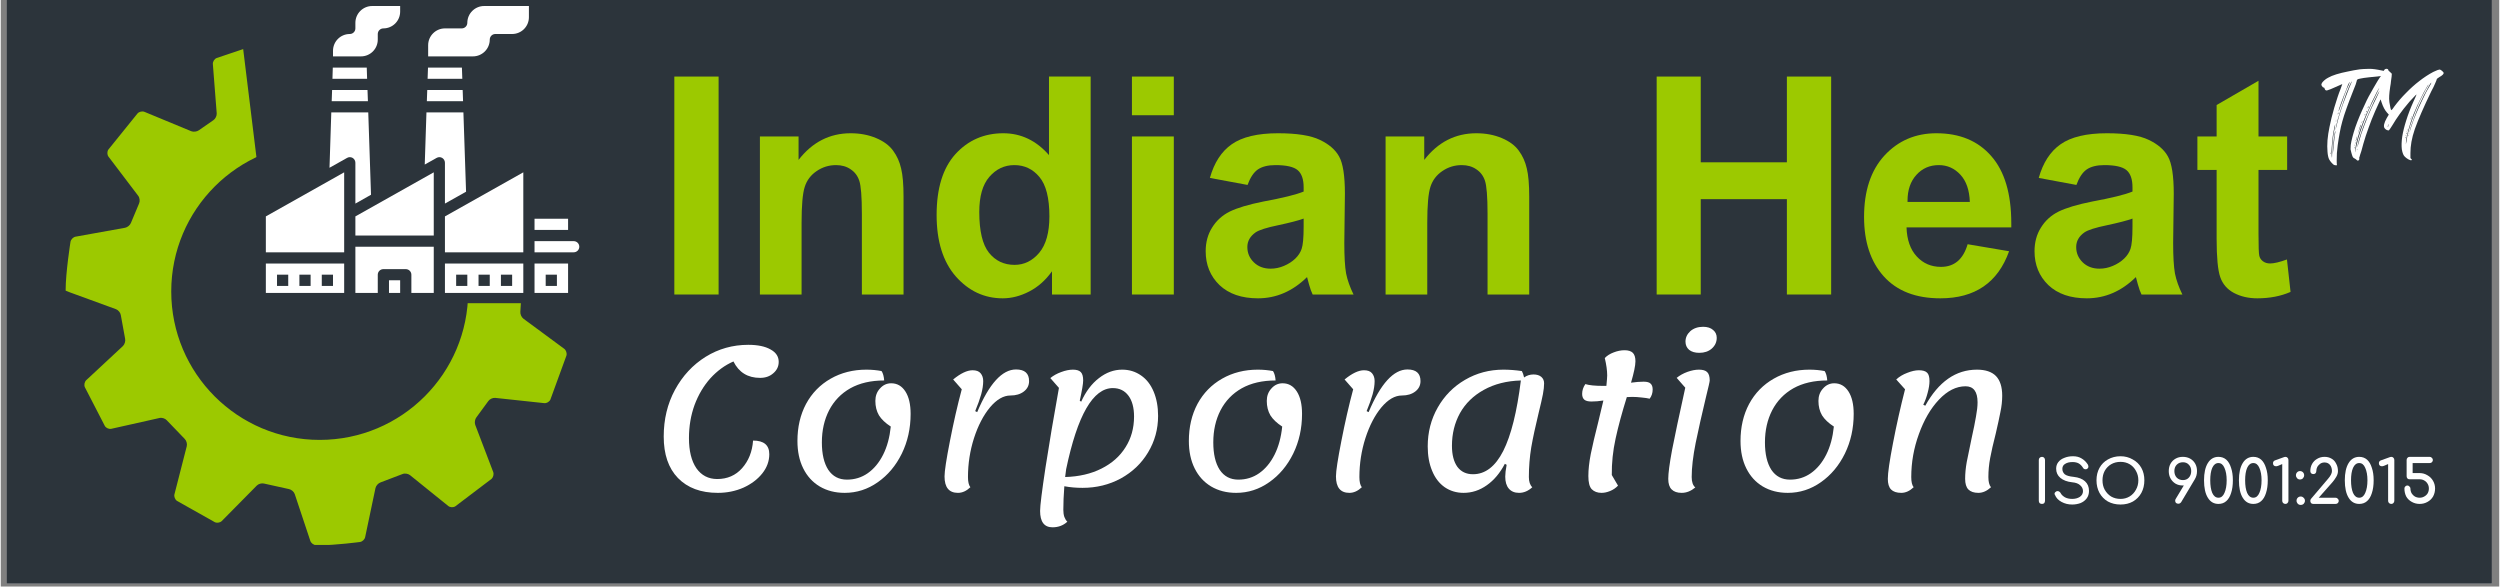 <svg xmlns="http://www.w3.org/2000/svg" xmlns:xlink="http://www.w3.org/1999/xlink" width="260" zoomAndPan="magnify" viewBox="0 0 194.88 45.75" height="61" preserveAspectRatio="xMidYMid meet" version="1.0"><rect x="0" y="0" width="194.88" height="45.75" fill="#808080" stroke="none"/><defs><g/><clipPath id="9225313ecb"><path d="M 0.469 0 L 194.289 0 L 194.289 45.5 L 0.469 45.5 Z M 0.469 0 " clip-rule="nonzero"/></clipPath><clipPath id="829cbe0dba"><path d="M 5.02 2.969 L 44.555 2.969 L 44.555 42.504 L 5.02 42.504 Z M 5.02 2.969 " clip-rule="nonzero"/></clipPath><clipPath id="155f24d36f"><path d="M 18 0 L 47 0 L 47 24 L 18 24 Z M 18 0 " clip-rule="nonzero"/></clipPath><clipPath id="19862db74c"><path d="M 18.824 3.145 L 44.461 0 L 46.977 20.508 L 21.34 23.652 Z M 18.824 3.145 " clip-rule="nonzero"/></clipPath><clipPath id="e68aafe5dd"><path d="M 32.898 19.336 L 47.348 19.336 L 47.348 23.652 L 32.898 23.652 Z M 32.898 19.336 " clip-rule="nonzero"/></clipPath><clipPath id="ef68e32bf6"><path d="M 30 21 L 32 21 L 32 22.848 L 30 22.848 Z M 30 21 " clip-rule="nonzero"/></clipPath><clipPath id="5ec4334e78"><path d="M 27 19 L 34 19 L 34 22.848 L 27 22.848 Z M 27 19 " clip-rule="nonzero"/></clipPath><clipPath id="01e3c4a439"><path d="M 20.656 13 L 27 13 L 27 20 L 20.656 20 Z M 20.656 13 " clip-rule="nonzero"/></clipPath><clipPath id="449e891395"><path d="M 20.656 20 L 27 20 L 27 22.848 L 20.656 22.848 Z M 20.656 20 " clip-rule="nonzero"/></clipPath><clipPath id="0bf3717b0e"><path d="M 41 18 L 45.27 18 L 45.27 20 L 41 20 Z M 41 18 " clip-rule="nonzero"/></clipPath><clipPath id="6fdf5b2005"><path d="M 41 20 L 45 20 L 45 22.848 L 41 22.848 Z M 41 20 " clip-rule="nonzero"/></clipPath><clipPath id="a5ab9eba1a"><path d="M 34 20 L 41 20 L 41 22.848 L 34 22.848 Z M 34 20 " clip-rule="nonzero"/></clipPath><clipPath id="4e3f129f79"><path d="M 33 0.469 L 42 0.469 L 42 5 L 33 5 Z M 33 0.469 " clip-rule="nonzero"/></clipPath><clipPath id="f17f8301c9"><path d="M 25 0.469 L 32 0.469 L 32 5 L 25 5 Z M 25 0.469 " clip-rule="nonzero"/></clipPath></defs><g clip-path="url(#9225313ecb)"><path fill="#ffffff" d="M 0.469 0 L 194.41 0 L 194.41 45.5 L 0.469 45.5 Z M 0.469 0 " fill-opacity="1" fill-rule="nonzero"/><path fill="#2c343b" d="M 0.469 0 L 194.41 0 L 194.41 45.5 L 0.469 45.5 Z M 0.469 0 " fill-opacity="1" fill-rule="nonzero"/><rect x="-19.488" width="233.856" fill="#2c343b" y="-4.575" height="54.9" fill-opacity="1"/></g><g clip-path="url(#829cbe0dba)"><path fill="#9cc900" d="M 40.609 23.012 C 40.613 22.82 40.758 22.594 40.93 22.508 L 44.383 20.781 C 44.555 20.695 44.668 20.473 44.637 20.281 L 43.844 16.613 C 43.793 16.43 43.594 16.27 43.402 16.258 L 39.477 16.004 C 39.285 15.988 39.059 15.84 38.973 15.672 L 38.438 14.688 C 38.344 14.523 38.344 14.258 38.441 14.094 L 40.426 10.746 C 40.523 10.582 40.5 10.332 40.375 10.188 L 37.699 7.465 C 37.559 7.336 37.309 7.305 37.141 7.398 L 33.723 9.297 C 33.559 9.387 33.289 9.383 33.125 9.285 L 32.203 8.758 C 32.035 8.672 31.891 8.441 31.883 8.25 L 31.742 4.332 C 31.734 4.141 31.582 3.941 31.398 3.887 L 27.695 3 C 27.508 2.969 27.281 3.074 27.191 3.242 L 25.355 6.668 C 25.266 6.836 25.113 6.969 25.016 6.969 L 24.93 6.969 C 24.395 6.969 23.691 7.02 23.691 7.02 C 23.504 7.035 23.258 6.918 23.148 6.762 L 20.902 3.527 C 20.793 3.371 20.555 3.285 20.371 3.336 L 16.836 4.527 C 16.66 4.598 16.527 4.812 16.543 5 L 16.844 8.848 C 16.855 9.039 16.738 9.277 16.578 9.379 L 15.453 10.16 C 15.301 10.273 15.031 10.305 14.855 10.234 L 11.215 8.727 C 11.039 8.652 10.793 8.707 10.664 8.852 L 8.395 11.664 C 8.285 11.82 8.289 12.07 8.402 12.219 L 10.723 15.277 C 10.84 15.43 10.867 15.695 10.789 15.867 L 10.156 17.379 C 10.09 17.559 9.883 17.73 9.695 17.766 L 5.832 18.461 C 5.645 18.496 5.469 18.68 5.438 18.867 C 5.438 18.867 5.059 21.242 5.059 22.66 L 5.059 22.668 C 5.059 22.676 5.207 22.734 5.383 22.801 L 8.988 24.117 C 9.168 24.184 9.336 24.391 9.363 24.578 L 9.699 26.422 C 9.742 26.605 9.664 26.863 9.523 26.996 L 6.668 29.652 C 6.531 29.785 6.48 30.031 6.559 30.203 L 8.117 33.223 C 8.211 33.387 8.441 33.488 8.629 33.445 L 12.387 32.602 C 12.574 32.559 12.828 32.641 12.953 32.785 L 14.34 34.227 C 14.48 34.359 14.555 34.617 14.508 34.801 L 13.547 38.555 C 13.5 38.738 13.594 38.973 13.754 39.074 L 16.691 40.727 C 16.863 40.812 17.109 40.773 17.242 40.637 L 19.969 37.875 C 20.102 37.738 20.359 37.668 20.543 37.719 L 22.48 38.148 C 22.668 38.184 22.871 38.359 22.93 38.539 L 24.145 42.188 C 24.207 42.367 24.41 42.52 24.602 42.523 C 24.602 42.523 24.703 42.527 24.926 42.527 C 26.094 42.527 28.008 42.277 28.008 42.277 C 28.199 42.254 28.383 42.082 28.422 41.895 L 29.227 38.07 C 29.266 37.887 29.445 37.684 29.629 37.625 L 31.332 36.977 C 31.504 36.902 31.77 36.941 31.918 37.059 L 34.906 39.469 C 35.055 39.586 35.305 39.598 35.461 39.488 L 38.266 37.363 C 38.414 37.238 38.477 36.992 38.41 36.816 L 37.008 33.141 C 36.941 32.965 36.984 32.695 37.102 32.547 L 38.027 31.285 C 38.133 31.129 38.375 31.016 38.566 31.035 L 42.391 31.445 C 42.578 31.465 42.793 31.34 42.871 31.164 L 44.121 27.738 C 44.176 27.559 44.098 27.316 43.945 27.203 L 40.773 24.863 C 40.617 24.75 40.508 24.504 40.527 24.312 Z M 24.875 34.312 C 18.48 34.312 13.297 29.129 13.297 22.734 C 13.297 16.34 18.48 11.156 24.875 11.156 C 31.273 11.156 36.457 16.34 36.457 22.734 C 36.457 29.129 31.273 34.312 24.875 34.312 Z M 24.875 34.312 " fill-opacity="1" fill-rule="nonzero"/></g><g clip-path="url(#155f24d36f)"><g clip-path="url(#19862db74c)"><path fill="#2c343b" d="M 18.824 3.145 L 44.461 0 L 46.973 20.508 L 21.34 23.652 Z M 18.824 3.145 " fill-opacity="1" fill-rule="nonzero"/></g></g><g clip-path="url(#e68aafe5dd)"><path fill="#2c343b" d="M 32.898 19.336 L 47.344 19.336 L 47.344 23.652 L 32.898 23.652 Z M 32.898 19.336 " fill-opacity="1" fill-rule="nonzero"/></g><g clip-path="url(#ef68e32bf6)"><path fill="#ffffff" d="M 30.281 23.176 L 31.152 23.176 L 31.152 21.863 L 30.281 21.863 L 30.281 23.176 " fill-opacity="1" fill-rule="nonzero"/></g><g clip-path="url(#5ec4334e78)"><path fill="#ffffff" d="M 27.66 23.176 L 29.406 23.176 L 29.406 21.426 C 29.406 21.188 29.602 20.992 29.844 20.992 L 31.59 20.992 C 31.832 20.992 32.027 21.188 32.027 21.426 L 32.027 23.176 L 33.773 23.176 L 33.773 19.246 L 27.66 19.246 L 27.66 23.176 " fill-opacity="1" fill-rule="nonzero"/></g><path fill="#ffffff" d="M 27.66 15.879 L 28.879 15.191 L 28.664 8.766 L 25.781 8.766 L 25.641 13.086 L 27.012 12.316 C 27.145 12.238 27.309 12.238 27.445 12.316 C 27.578 12.398 27.66 12.539 27.66 12.695 L 27.66 15.879 " fill-opacity="1" fill-rule="nonzero"/><path fill="#ffffff" d="M 27.66 18.371 L 33.773 18.371 L 33.773 13.441 L 27.66 16.879 L 27.66 18.371 " fill-opacity="1" fill-rule="nonzero"/><g clip-path="url(#01e3c4a439)"><path fill="#ffffff" d="M 20.676 19.68 L 26.785 19.68 L 26.785 13.441 L 20.676 16.879 L 20.676 19.68 " fill-opacity="1" fill-rule="nonzero"/></g><g clip-path="url(#449e891395)"><path fill="#ffffff" d="M 21.547 21.426 L 22.422 21.426 L 22.422 22.301 L 21.547 22.301 Z M 23.293 21.426 L 24.168 21.426 L 24.168 22.301 L 23.293 22.301 Z M 25.039 21.426 L 25.914 21.426 L 25.914 22.301 L 25.039 22.301 Z M 20.676 23.176 L 26.785 23.176 L 26.785 20.555 L 20.676 20.555 L 20.676 23.176 " fill-opacity="1" fill-rule="nonzero"/></g><path fill="#ffffff" d="M 34.645 15.879 L 36.293 14.953 L 36.086 8.766 L 33.203 8.766 L 33.07 12.836 L 33.996 12.316 C 34.133 12.238 34.297 12.238 34.43 12.316 C 34.562 12.398 34.645 12.539 34.645 12.695 L 34.645 15.879 " fill-opacity="1" fill-rule="nonzero"/><path fill="#ffffff" d="M 44.25 17.062 L 41.633 17.062 L 41.633 17.934 L 44.25 17.934 L 44.25 17.062 " fill-opacity="1" fill-rule="nonzero"/><g clip-path="url(#0bf3717b0e)"><path fill="#ffffff" d="M 44.688 18.809 L 41.633 18.809 L 41.633 19.68 L 44.688 19.68 C 44.93 19.68 45.125 19.484 45.125 19.246 C 45.125 19.004 44.93 18.809 44.688 18.809 " fill-opacity="1" fill-rule="nonzero"/></g><g clip-path="url(#6fdf5b2005)"><path fill="#ffffff" d="M 42.504 21.426 L 43.379 21.426 L 43.379 22.301 L 42.504 22.301 Z M 41.633 23.176 L 44.25 23.176 L 44.25 20.555 L 41.633 20.555 L 41.633 23.176 " fill-opacity="1" fill-rule="nonzero"/></g><path fill="#ffffff" d="M 28.547 5.273 L 25.898 5.273 L 25.871 6.145 L 28.574 6.145 L 28.547 5.273 " fill-opacity="1" fill-rule="nonzero"/><path fill="#ffffff" d="M 28.617 7.332 L 28.605 7.02 L 25.844 7.02 L 25.812 7.891 L 28.637 7.891 L 28.617 7.332 " fill-opacity="1" fill-rule="nonzero"/><path fill="#ffffff" d="M 34.645 19.68 L 40.758 19.68 L 40.758 13.441 L 34.645 16.879 L 34.645 19.68 " fill-opacity="1" fill-rule="nonzero"/><g clip-path="url(#a5ab9eba1a)"><path fill="#ffffff" d="M 35.52 21.426 L 36.391 21.426 L 36.391 22.301 L 35.52 22.301 Z M 37.266 21.426 L 38.141 21.426 L 38.141 22.301 L 37.266 22.301 Z M 39.012 21.426 L 39.887 21.426 L 39.887 22.301 L 39.012 22.301 Z M 34.645 23.176 L 40.758 23.176 L 40.758 20.555 L 34.645 20.555 L 34.645 23.176 " fill-opacity="1" fill-rule="nonzero"/></g><path fill="#ffffff" d="M 36.035 7.219 L 36.027 7.02 L 33.266 7.02 L 33.262 7.102 L 33.234 7.891 L 36.059 7.891 L 36.035 7.219 " fill-opacity="1" fill-rule="nonzero"/><path fill="#ffffff" d="M 35.969 5.273 L 33.324 5.273 L 33.293 6.145 L 36 6.145 L 35.969 5.273 " fill-opacity="1" fill-rule="nonzero"/><g clip-path="url(#4e3f129f79)"><path fill="#ffffff" d="M 33.336 3.527 C 33.336 2.805 33.922 2.215 34.645 2.215 L 35.957 2.215 C 36.195 2.215 36.391 2.02 36.391 1.781 C 36.391 1.059 36.98 0.469 37.703 0.469 L 41.195 0.469 L 41.195 1.344 C 41.195 2.066 40.609 2.652 39.887 2.652 L 38.574 2.652 C 38.336 2.652 38.141 2.848 38.141 3.09 C 38.141 3.812 37.551 4.398 36.828 4.398 L 33.336 4.398 L 33.336 3.527 " fill-opacity="1" fill-rule="nonzero"/></g><g clip-path="url(#f17f8301c9)"><path fill="#ffffff" d="M 25.914 3.965 C 25.914 3.238 26.5 2.652 27.223 2.652 C 27.465 2.652 27.66 2.457 27.66 2.215 L 27.66 1.781 C 27.66 1.059 28.246 0.469 28.969 0.469 L 31.152 0.469 L 31.152 0.906 C 31.152 1.629 30.566 2.215 29.844 2.215 C 29.602 2.215 29.406 2.414 29.406 2.652 L 29.406 3.09 C 29.406 3.812 28.82 4.398 28.098 4.398 L 25.914 4.398 L 25.914 3.965 " fill-opacity="1" fill-rule="nonzero"/></g><g fill="#9cc900" fill-opacity="1"><g transform="translate(50.929, 22.972)"><g><path d="M 1.609 0 L 1.609 -17 L 5.062 -17 L 5.062 0 Z M 1.609 0 "/></g></g></g><g fill="#9cc900" fill-opacity="1"><g transform="translate(57.525, 22.972)"><g><path d="M 12.891 0 L 9.641 0 L 9.641 -6.297 C 9.641 -7.629 9.57 -8.488 9.438 -8.875 C 9.312 -9.258 9.086 -9.555 8.766 -9.766 C 8.453 -9.984 8.07 -10.094 7.625 -10.094 C 7.07 -10.094 6.566 -9.938 6.109 -9.625 C 5.66 -9.32 5.352 -8.914 5.188 -8.406 C 5.02 -7.895 4.938 -6.953 4.938 -5.578 L 4.938 0 L 1.688 0 L 1.688 -12.328 L 4.703 -12.328 L 4.703 -10.5 C 5.773 -11.883 7.129 -12.578 8.766 -12.578 C 9.492 -12.578 10.156 -12.453 10.75 -12.203 C 11.344 -11.953 11.785 -11.625 12.078 -11.219 C 12.379 -10.812 12.586 -10.348 12.703 -9.828 C 12.828 -9.316 12.891 -8.586 12.891 -7.641 Z M 12.891 0 "/></g></g></g><g fill="#9cc900" fill-opacity="1"><g transform="translate(72.027, 22.972)"><g><path d="M 12.984 0 L 9.969 0 L 9.969 -1.812 C 9.469 -1.113 8.875 -0.586 8.188 -0.234 C 7.508 0.117 6.82 0.297 6.125 0.297 C 4.695 0.297 3.477 -0.27 2.469 -1.406 C 1.469 -2.551 0.969 -4.148 0.969 -6.203 C 0.969 -8.285 1.457 -9.867 2.438 -10.953 C 3.426 -12.035 4.672 -12.578 6.172 -12.578 C 7.555 -12.578 8.742 -12.008 9.734 -10.875 L 9.734 -17 L 12.984 -17 Z M 4.297 -6.438 C 4.297 -4.957 4.547 -3.898 5.047 -3.266 C 5.555 -2.629 6.223 -2.312 7.047 -2.312 C 7.797 -2.312 8.438 -2.625 8.969 -3.25 C 9.5 -3.883 9.766 -4.832 9.766 -6.094 C 9.766 -7.531 9.504 -8.555 8.984 -9.172 C 8.473 -9.785 7.82 -10.094 7.031 -10.094 C 6.258 -10.094 5.609 -9.785 5.078 -9.172 C 4.555 -8.566 4.297 -7.656 4.297 -6.438 Z M 4.297 -6.438 "/></g></g></g><g fill="#9cc900" fill-opacity="1"><g transform="translate(86.528, 22.972)"><g><path d="M 1.703 -13.984 L 1.703 -17 L 4.969 -17 L 4.969 -13.984 Z M 1.703 0 L 1.703 -12.328 L 4.969 -12.328 L 4.969 0 Z M 1.703 0 "/></g></g></g><g fill="#9cc900" fill-opacity="1"><g transform="translate(93.124, 22.972)"><g><path d="M 4.125 -8.547 L 1.188 -9.094 C 1.52 -10.281 2.086 -11.156 2.891 -11.719 C 3.703 -12.289 4.906 -12.578 6.5 -12.578 C 7.969 -12.578 9.055 -12.406 9.766 -12.062 C 10.473 -11.727 10.973 -11.297 11.266 -10.766 C 11.566 -10.234 11.719 -9.266 11.719 -7.859 L 11.672 -4.031 C 11.672 -2.957 11.719 -2.16 11.812 -1.641 C 11.914 -1.129 12.109 -0.582 12.391 0 L 9.203 0 C 9.109 -0.188 9.016 -0.445 8.922 -0.781 C 8.836 -1.113 8.785 -1.305 8.766 -1.359 C 7.641 -0.254 6.363 0.297 4.938 0.297 C 3.664 0.297 2.664 -0.047 1.938 -0.734 C 1.219 -1.43 0.859 -2.312 0.859 -3.375 C 0.859 -4.07 1.023 -4.688 1.359 -5.219 C 1.691 -5.758 2.148 -6.176 2.734 -6.469 C 3.328 -6.758 4.195 -7.02 5.344 -7.25 C 6.863 -7.531 7.914 -7.789 8.5 -8.031 L 8.5 -8.359 C 8.5 -8.992 8.344 -9.441 8.031 -9.703 C 7.727 -9.961 7.148 -10.094 6.297 -10.094 C 5.711 -10.094 5.254 -9.977 4.922 -9.75 C 4.598 -9.52 4.332 -9.117 4.125 -8.547 Z M 8.5 -5.922 C 8.094 -5.773 7.43 -5.602 6.516 -5.406 C 5.609 -5.219 5.02 -5.031 4.75 -4.844 C 4.32 -4.539 4.109 -4.16 4.109 -3.703 C 4.109 -3.242 4.273 -2.848 4.609 -2.516 C 4.953 -2.18 5.391 -2.016 5.922 -2.016 C 6.273 -2.016 6.625 -2.086 6.969 -2.234 C 7.312 -2.379 7.602 -2.566 7.844 -2.797 C 8.082 -3.023 8.25 -3.281 8.344 -3.562 C 8.445 -3.852 8.5 -4.426 8.5 -5.281 Z M 8.5 -5.922 "/></g></g></g><g fill="#9cc900" fill-opacity="1"><g transform="translate(106.328, 22.972)"><g><path d="M 12.891 0 L 9.641 0 L 9.641 -6.297 C 9.641 -7.629 9.57 -8.488 9.438 -8.875 C 9.312 -9.258 9.086 -9.555 8.766 -9.766 C 8.453 -9.984 8.07 -10.094 7.625 -10.094 C 7.07 -10.094 6.566 -9.938 6.109 -9.625 C 5.66 -9.32 5.352 -8.914 5.188 -8.406 C 5.02 -7.895 4.938 -6.953 4.938 -5.578 L 4.938 0 L 1.688 0 L 1.688 -12.328 L 4.703 -12.328 L 4.703 -10.5 C 5.773 -11.883 7.129 -12.578 8.766 -12.578 C 9.492 -12.578 10.156 -12.453 10.75 -12.203 C 11.344 -11.953 11.785 -11.625 12.078 -11.219 C 12.379 -10.812 12.586 -10.348 12.703 -9.828 C 12.828 -9.316 12.891 -8.586 12.891 -7.641 Z M 12.891 0 "/></g></g></g><g fill="#9cc900" fill-opacity="1"><g transform="translate(120.83, 22.972)"><g/></g></g><g fill="#9cc900" fill-opacity="1"><g transform="translate(127.426, 22.972)"><g><path d="M 1.734 0 L 1.734 -17 L 5.172 -17 L 5.172 -10.312 L 11.891 -10.312 L 11.891 -17 L 15.344 -17 L 15.344 0 L 11.891 0 L 11.891 -7.438 L 5.172 -7.438 L 5.172 0 Z M 1.734 0 "/></g></g></g><g fill="#9cc900" fill-opacity="1"><g transform="translate(144.571, 22.972)"><g><path d="M 8.844 -3.922 L 12.078 -3.375 C 11.203 -0.926 9.414 0.297 6.719 0.297 C 4.801 0.297 3.328 -0.273 2.297 -1.422 C 1.273 -2.566 0.766 -4.109 0.766 -6.047 C 0.766 -8.086 1.297 -9.688 2.359 -10.844 C 3.43 -12 4.781 -12.578 6.406 -12.578 C 8.227 -12.578 9.656 -11.984 10.688 -10.797 C 11.727 -9.617 12.25 -7.867 12.25 -5.547 L 12.25 -5.234 L 4.078 -5.234 C 4.109 -4.266 4.375 -3.508 4.875 -2.969 C 5.375 -2.426 6.004 -2.156 6.766 -2.156 C 7.805 -2.156 8.5 -2.742 8.844 -3.922 Z M 9.016 -7.219 C 8.984 -8.145 8.738 -8.852 8.281 -9.344 C 7.82 -9.844 7.258 -10.094 6.594 -10.094 C 5.883 -10.094 5.301 -9.836 4.844 -9.328 C 4.383 -8.816 4.156 -8.145 4.156 -7.312 L 4.156 -7.219 Z M 9.016 -7.219 "/></g></g></g><g fill="#9cc900" fill-opacity="1"><g transform="translate(157.774, 22.972)"><g><path d="M 4.125 -8.547 L 1.188 -9.094 C 1.52 -10.281 2.086 -11.156 2.891 -11.719 C 3.703 -12.289 4.906 -12.578 6.5 -12.578 C 7.969 -12.578 9.055 -12.406 9.766 -12.062 C 10.473 -11.727 10.973 -11.297 11.266 -10.766 C 11.566 -10.234 11.719 -9.266 11.719 -7.859 L 11.672 -4.031 C 11.672 -2.957 11.719 -2.16 11.812 -1.641 C 11.914 -1.129 12.109 -0.582 12.391 0 L 9.203 0 C 9.109 -0.188 9.016 -0.445 8.922 -0.781 C 8.836 -1.113 8.785 -1.305 8.766 -1.359 C 7.641 -0.254 6.363 0.297 4.938 0.297 C 3.664 0.297 2.664 -0.047 1.938 -0.734 C 1.219 -1.43 0.859 -2.312 0.859 -3.375 C 0.859 -4.07 1.023 -4.688 1.359 -5.219 C 1.691 -5.758 2.148 -6.176 2.734 -6.469 C 3.328 -6.758 4.195 -7.02 5.344 -7.25 C 6.863 -7.531 7.914 -7.789 8.5 -8.031 L 8.5 -8.359 C 8.5 -8.992 8.344 -9.441 8.031 -9.703 C 7.727 -9.961 7.148 -10.094 6.297 -10.094 C 5.711 -10.094 5.254 -9.977 4.922 -9.75 C 4.598 -9.52 4.332 -9.117 4.125 -8.547 Z M 8.5 -5.922 C 8.094 -5.773 7.43 -5.602 6.516 -5.406 C 5.609 -5.219 5.02 -5.031 4.75 -4.844 C 4.32 -4.539 4.109 -4.16 4.109 -3.703 C 4.109 -3.242 4.273 -2.848 4.609 -2.516 C 4.953 -2.18 5.391 -2.016 5.922 -2.016 C 6.273 -2.016 6.625 -2.086 6.969 -2.234 C 7.312 -2.379 7.602 -2.566 7.844 -2.797 C 8.082 -3.023 8.25 -3.281 8.344 -3.562 C 8.445 -3.852 8.5 -4.426 8.5 -5.281 Z M 8.5 -5.922 "/></g></g></g><g fill="#9cc900" fill-opacity="1"><g transform="translate(170.978, 22.972)"><g><path d="M 7.359 -12.328 L 7.359 -9.719 L 5.125 -9.719 L 5.125 -4.75 C 5.125 -3.758 5.145 -3.18 5.188 -3.016 C 5.227 -2.848 5.32 -2.707 5.469 -2.594 C 5.625 -2.477 5.812 -2.422 6.031 -2.422 C 6.332 -2.422 6.77 -2.523 7.344 -2.734 L 7.625 -0.203 C 6.863 0.129 6 0.297 5.031 0.297 C 4.344 0.297 3.734 0.156 3.203 -0.125 C 2.68 -0.406 2.328 -0.816 2.141 -1.359 C 1.953 -1.898 1.859 -2.895 1.859 -4.344 L 1.859 -9.719 L 0.359 -9.719 L 0.359 -12.328 L 1.859 -12.328 L 1.859 -14.781 L 5.125 -16.672 L 5.125 -12.328 Z M 7.359 -12.328 "/></g></g></g><g fill="#ffffff" fill-opacity="1"><g transform="translate(50.929, 38.052)"><g><path d="M 5 0.391 C 3.676 0.391 2.641 0.004 1.891 -0.766 C 1.148 -1.535 0.781 -2.613 0.781 -4 C 0.781 -5.344 1.07 -6.555 1.656 -7.641 C 2.25 -8.734 3.047 -9.594 4.047 -10.219 C 5.055 -10.844 6.164 -11.156 7.375 -11.156 C 8.113 -11.156 8.691 -11.035 9.109 -10.797 C 9.535 -10.566 9.75 -10.242 9.75 -9.828 C 9.75 -9.473 9.609 -9.176 9.328 -8.938 C 9.055 -8.695 8.711 -8.578 8.297 -8.578 C 7.336 -8.578 6.645 -9.004 6.219 -9.859 C 5.551 -9.566 4.953 -9.129 4.422 -8.547 C 3.898 -7.961 3.488 -7.27 3.188 -6.469 C 2.895 -5.664 2.75 -4.801 2.75 -3.875 C 2.75 -2.883 2.941 -2.102 3.328 -1.531 C 3.723 -0.969 4.266 -0.688 4.953 -0.688 C 5.742 -0.688 6.391 -0.969 6.891 -1.531 C 7.398 -2.102 7.688 -2.82 7.75 -3.688 C 8.594 -3.688 9.016 -3.332 9.016 -2.625 C 9.016 -2.082 8.832 -1.582 8.469 -1.125 C 8.102 -0.664 7.613 -0.297 7 -0.016 C 6.383 0.254 5.719 0.391 5 0.391 Z M 5 0.391 "/></g></g></g><g fill="#ffffff" fill-opacity="1"><g transform="translate(60.89, 38.052)"><g><path d="M 4.938 0.391 C 4.195 0.391 3.547 0.223 2.984 -0.109 C 2.43 -0.441 2.004 -0.91 1.703 -1.516 C 1.398 -2.129 1.25 -2.844 1.25 -3.656 C 1.25 -4.738 1.473 -5.703 1.922 -6.547 C 2.379 -7.391 3.02 -8.047 3.844 -8.516 C 4.664 -8.984 5.594 -9.219 6.625 -9.219 C 7.051 -9.219 7.445 -9.18 7.812 -9.109 C 7.926 -8.941 7.992 -8.695 8.016 -8.375 C 6.984 -8.375 6.102 -8.172 5.375 -7.766 C 4.656 -7.359 4.102 -6.785 3.719 -6.047 C 3.344 -5.316 3.156 -4.484 3.156 -3.547 C 3.156 -2.641 3.32 -1.926 3.656 -1.406 C 4 -0.895 4.484 -0.641 5.109 -0.641 C 5.711 -0.641 6.254 -0.805 6.734 -1.141 C 7.223 -1.484 7.625 -1.969 7.938 -2.594 C 8.25 -3.219 8.445 -3.945 8.531 -4.781 C 8.113 -5.051 7.805 -5.344 7.609 -5.656 C 7.422 -5.977 7.328 -6.352 7.328 -6.781 C 7.328 -7.164 7.445 -7.488 7.688 -7.75 C 7.926 -8.02 8.219 -8.156 8.562 -8.156 C 9.031 -8.156 9.398 -7.941 9.672 -7.516 C 9.941 -7.098 10.078 -6.516 10.078 -5.766 C 10.078 -4.641 9.848 -3.609 9.391 -2.672 C 8.93 -1.734 8.305 -0.988 7.516 -0.438 C 6.734 0.113 5.875 0.391 4.938 0.391 Z M 4.938 0.391 "/></g></g></g><g fill="#ffffff" fill-opacity="1"><g transform="translate(72.036, 38.052)"><g><path d="M 2.625 0.391 C 1.926 0.391 1.578 -0.035 1.578 -0.891 C 1.578 -1.305 1.719 -2.227 2 -3.656 C 2.281 -5.094 2.586 -6.438 2.922 -7.688 L 2.25 -8.453 C 2.832 -8.93 3.336 -9.172 3.766 -9.172 C 4.055 -9.172 4.266 -9.094 4.391 -8.938 C 4.523 -8.781 4.594 -8.578 4.594 -8.328 C 4.594 -8.016 4.539 -7.672 4.438 -7.297 C 4.332 -6.922 4.176 -6.484 3.969 -5.984 L 4.125 -5.906 C 5.062 -8.125 6.07 -9.234 7.156 -9.234 C 7.832 -9.234 8.172 -8.93 8.172 -8.328 C 8.172 -7.992 8.035 -7.723 7.766 -7.516 C 7.492 -7.305 7.145 -7.203 6.719 -7.203 C 6.176 -7.203 5.645 -6.895 5.125 -6.281 C 4.613 -5.664 4.195 -4.863 3.875 -3.875 C 3.562 -2.895 3.406 -1.883 3.406 -0.844 C 3.406 -0.469 3.469 -0.203 3.594 -0.047 C 3.289 0.242 2.969 0.391 2.625 0.391 Z M 2.625 0.391 "/></g></g></g><g fill="#ffffff" fill-opacity="1"><g transform="translate(79.599, 38.052)"><g><path d="M 7.875 -9.219 C 8.426 -9.219 8.914 -9.066 9.344 -8.766 C 9.77 -8.473 10.098 -8.051 10.328 -7.5 C 10.555 -6.957 10.672 -6.328 10.672 -5.609 C 10.672 -4.578 10.41 -3.629 9.891 -2.766 C 9.379 -1.91 8.672 -1.234 7.766 -0.734 C 6.859 -0.242 5.863 0 4.781 0 C 4.289 0 3.816 -0.039 3.359 -0.125 C 3.305 0.562 3.281 1.176 3.281 1.719 C 3.281 1.914 3.305 2.098 3.359 2.266 C 3.422 2.43 3.5 2.555 3.594 2.641 C 3.281 2.93 2.895 3.078 2.438 3.078 C 1.789 3.078 1.469 2.648 1.469 1.797 C 1.469 1.398 1.609 0.27 1.891 -1.594 C 2.18 -3.469 2.531 -5.535 2.938 -7.797 L 2.266 -8.562 C 2.504 -8.758 2.785 -8.914 3.109 -9.031 C 3.441 -9.156 3.75 -9.219 4.031 -9.219 C 4.312 -9.219 4.516 -9.156 4.641 -9.031 C 4.766 -8.906 4.828 -8.688 4.828 -8.375 C 4.828 -8.125 4.738 -7.598 4.562 -6.797 L 4.672 -6.719 C 5.035 -7.52 5.5 -8.133 6.062 -8.562 C 6.625 -9 7.227 -9.219 7.875 -9.219 Z M 3.422 -0.844 C 4.504 -0.875 5.445 -1.094 6.25 -1.5 C 7.062 -1.906 7.688 -2.457 8.125 -3.156 C 8.57 -3.852 8.797 -4.656 8.797 -5.562 C 8.797 -6.258 8.648 -6.801 8.359 -7.188 C 8.066 -7.582 7.66 -7.781 7.141 -7.781 C 5.598 -7.781 4.383 -5.672 3.5 -1.453 Z M 3.422 -0.844 "/></g></g></g><g fill="#ffffff" fill-opacity="1"><g transform="translate(91.421, 38.052)"><g><path d="M 4.938 0.391 C 4.195 0.391 3.547 0.223 2.984 -0.109 C 2.43 -0.441 2.004 -0.91 1.703 -1.516 C 1.398 -2.129 1.25 -2.844 1.25 -3.656 C 1.25 -4.738 1.473 -5.703 1.922 -6.547 C 2.379 -7.391 3.02 -8.047 3.844 -8.516 C 4.664 -8.984 5.594 -9.219 6.625 -9.219 C 7.051 -9.219 7.445 -9.18 7.812 -9.109 C 7.926 -8.941 7.992 -8.695 8.016 -8.375 C 6.984 -8.375 6.102 -8.172 5.375 -7.766 C 4.656 -7.359 4.102 -6.785 3.719 -6.047 C 3.344 -5.316 3.156 -4.484 3.156 -3.547 C 3.156 -2.641 3.32 -1.926 3.656 -1.406 C 4 -0.895 4.484 -0.641 5.109 -0.641 C 5.711 -0.641 6.254 -0.805 6.734 -1.141 C 7.223 -1.484 7.625 -1.969 7.938 -2.594 C 8.25 -3.219 8.445 -3.945 8.531 -4.781 C 8.113 -5.051 7.805 -5.344 7.609 -5.656 C 7.422 -5.977 7.328 -6.352 7.328 -6.781 C 7.328 -7.164 7.445 -7.488 7.688 -7.75 C 7.926 -8.02 8.219 -8.156 8.562 -8.156 C 9.031 -8.156 9.398 -7.941 9.672 -7.516 C 9.941 -7.098 10.078 -6.516 10.078 -5.766 C 10.078 -4.641 9.848 -3.609 9.391 -2.672 C 8.93 -1.734 8.305 -0.988 7.516 -0.438 C 6.734 0.113 5.875 0.391 4.938 0.391 Z M 4.938 0.391 "/></g></g></g><g fill="#ffffff" fill-opacity="1"><g transform="translate(102.567, 38.052)"><g><path d="M 2.625 0.391 C 1.926 0.391 1.578 -0.035 1.578 -0.891 C 1.578 -1.305 1.719 -2.227 2 -3.656 C 2.281 -5.094 2.586 -6.438 2.922 -7.688 L 2.25 -8.453 C 2.832 -8.93 3.336 -9.172 3.766 -9.172 C 4.055 -9.172 4.266 -9.094 4.391 -8.938 C 4.523 -8.781 4.594 -8.578 4.594 -8.328 C 4.594 -8.016 4.539 -7.672 4.438 -7.297 C 4.332 -6.922 4.176 -6.484 3.969 -5.984 L 4.125 -5.906 C 5.062 -8.125 6.07 -9.234 7.156 -9.234 C 7.832 -9.234 8.172 -8.93 8.172 -8.328 C 8.172 -7.992 8.035 -7.723 7.766 -7.516 C 7.492 -7.305 7.145 -7.203 6.719 -7.203 C 6.176 -7.203 5.645 -6.895 5.125 -6.281 C 4.613 -5.664 4.195 -4.863 3.875 -3.875 C 3.562 -2.895 3.406 -1.883 3.406 -0.844 C 3.406 -0.469 3.469 -0.203 3.594 -0.047 C 3.289 0.242 2.969 0.391 2.625 0.391 Z M 2.625 0.391 "/></g></g></g><g fill="#ffffff" fill-opacity="1"><g transform="translate(110.13, 38.052)"><g><path d="M 9.062 -0.844 C 9.062 -0.488 9.148 -0.223 9.328 -0.047 C 9.016 0.242 8.672 0.391 8.297 0.391 C 7.953 0.391 7.688 0.281 7.5 0.062 C 7.312 -0.156 7.219 -0.469 7.219 -0.875 C 7.219 -1.102 7.254 -1.41 7.328 -1.797 L 7.188 -1.875 C 6.812 -1.156 6.344 -0.598 5.781 -0.203 C 5.227 0.191 4.625 0.391 3.969 0.391 C 3.414 0.391 2.926 0.242 2.5 -0.047 C 2.07 -0.348 1.742 -0.773 1.516 -1.328 C 1.285 -1.879 1.172 -2.516 1.172 -3.234 C 1.172 -4.336 1.43 -5.348 1.953 -6.266 C 2.473 -7.18 3.18 -7.898 4.078 -8.422 C 4.984 -8.953 5.984 -9.219 7.078 -9.219 C 7.547 -9.219 8.023 -9.18 8.516 -9.109 C 8.586 -8.984 8.645 -8.816 8.688 -8.609 C 8.906 -8.766 9.148 -8.844 9.422 -8.844 C 9.68 -8.844 9.883 -8.781 10.031 -8.656 C 10.176 -8.531 10.25 -8.363 10.25 -8.156 C 10.25 -7.914 10.219 -7.629 10.156 -7.297 C 10.094 -6.973 9.984 -6.492 9.828 -5.859 C 9.578 -4.828 9.383 -3.93 9.25 -3.172 C 9.125 -2.41 9.062 -1.633 9.062 -0.844 Z M 4.703 -1.062 C 5.66 -1.062 6.445 -1.664 7.062 -2.875 C 7.676 -4.094 8.133 -5.926 8.438 -8.375 C 7.332 -8.344 6.367 -8.098 5.547 -7.641 C 4.734 -7.191 4.113 -6.586 3.688 -5.828 C 3.27 -5.066 3.062 -4.219 3.062 -3.281 C 3.062 -2.582 3.203 -2.035 3.484 -1.641 C 3.773 -1.254 4.18 -1.062 4.703 -1.062 Z M 4.703 -1.062 "/></g></g></g><g fill="#ffffff" fill-opacity="1"><g transform="translate(121.629, 38.052)"><g><path d="M 6.516 -8.281 C 6.785 -8.281 6.969 -8.227 7.062 -8.125 C 7.164 -8.031 7.219 -7.879 7.219 -7.672 C 7.219 -7.398 7.141 -7.16 6.984 -6.953 C 6.828 -6.992 6.617 -7.023 6.359 -7.047 C 6.098 -7.078 5.852 -7.094 5.625 -7.094 C 5.426 -7.094 5.285 -7.086 5.203 -7.078 C 4.828 -5.879 4.535 -4.801 4.328 -3.844 C 4.117 -2.883 4.02 -1.938 4.031 -1 L 4.516 -0.172 C 4.336 0.016 4.129 0.156 3.891 0.25 C 3.66 0.344 3.441 0.391 3.234 0.391 C 2.91 0.391 2.656 0.297 2.469 0.109 C 2.289 -0.078 2.203 -0.422 2.203 -0.922 C 2.203 -1.422 2.266 -1.992 2.391 -2.641 C 2.523 -3.297 2.723 -4.141 2.984 -5.172 L 3.375 -6.812 C 3.039 -6.758 2.727 -6.734 2.438 -6.734 C 2.188 -6.734 2.004 -6.781 1.891 -6.875 C 1.773 -6.977 1.719 -7.129 1.719 -7.328 C 1.719 -7.598 1.801 -7.852 1.969 -8.094 C 2.258 -8 2.723 -7.953 3.359 -7.953 L 3.609 -7.953 C 3.648 -8.359 3.672 -8.629 3.672 -8.766 C 3.672 -9.148 3.609 -9.602 3.484 -10.125 C 3.66 -10.312 3.891 -10.457 4.172 -10.562 C 4.461 -10.676 4.75 -10.734 5.031 -10.734 C 5.32 -10.734 5.535 -10.664 5.672 -10.531 C 5.805 -10.395 5.875 -10.176 5.875 -9.875 C 5.875 -9.539 5.758 -8.984 5.531 -8.203 C 5.895 -8.254 6.223 -8.281 6.516 -8.281 Z M 6.516 -8.281 "/></g></g></g><g fill="#ffffff" fill-opacity="1"><g transform="translate(128.486, 38.052)"><g><path d="M 4 -10.531 C 3.664 -10.531 3.398 -10.609 3.203 -10.766 C 3.016 -10.93 2.922 -11.145 2.922 -11.406 C 2.922 -11.719 3.047 -11.988 3.297 -12.219 C 3.555 -12.445 3.891 -12.562 4.297 -12.562 C 4.629 -12.562 4.891 -12.477 5.078 -12.312 C 5.266 -12.156 5.359 -11.953 5.359 -11.703 C 5.359 -11.367 5.227 -11.086 4.969 -10.859 C 4.719 -10.641 4.395 -10.531 4 -10.531 Z M 2.625 0.391 C 2.281 0.391 2.02 0.301 1.844 0.125 C 1.664 -0.051 1.578 -0.328 1.578 -0.703 C 1.578 -1.129 1.676 -1.879 1.875 -2.953 C 2.082 -4.023 2.426 -5.645 2.906 -7.812 L 2.234 -8.578 C 2.473 -8.773 2.754 -8.93 3.078 -9.047 C 3.398 -9.16 3.695 -9.219 3.969 -9.219 C 4.27 -9.219 4.484 -9.156 4.609 -9.031 C 4.742 -8.906 4.812 -8.688 4.812 -8.375 C 4.812 -8.289 4.711 -7.852 4.516 -7.062 C 4.203 -5.758 3.938 -4.578 3.719 -3.516 C 3.508 -2.461 3.406 -1.57 3.406 -0.844 C 3.406 -0.457 3.5 -0.188 3.688 -0.031 C 3.352 0.25 3 0.391 2.625 0.391 Z M 2.625 0.391 "/></g></g></g><g fill="#ffffff" fill-opacity="1"><g transform="translate(134.45, 38.052)"><g><path d="M 4.938 0.391 C 4.195 0.391 3.547 0.223 2.984 -0.109 C 2.43 -0.441 2.004 -0.91 1.703 -1.516 C 1.398 -2.129 1.25 -2.844 1.25 -3.656 C 1.25 -4.738 1.473 -5.703 1.922 -6.547 C 2.379 -7.391 3.02 -8.047 3.844 -8.516 C 4.664 -8.984 5.594 -9.219 6.625 -9.219 C 7.051 -9.219 7.445 -9.18 7.812 -9.109 C 7.926 -8.941 7.992 -8.695 8.016 -8.375 C 6.984 -8.375 6.102 -8.172 5.375 -7.766 C 4.656 -7.359 4.102 -6.785 3.719 -6.047 C 3.344 -5.316 3.156 -4.484 3.156 -3.547 C 3.156 -2.641 3.32 -1.926 3.656 -1.406 C 4 -0.895 4.484 -0.641 5.109 -0.641 C 5.711 -0.641 6.254 -0.805 6.734 -1.141 C 7.223 -1.484 7.625 -1.969 7.938 -2.594 C 8.25 -3.219 8.445 -3.945 8.531 -4.781 C 8.113 -5.051 7.805 -5.344 7.609 -5.656 C 7.422 -5.977 7.328 -6.352 7.328 -6.781 C 7.328 -7.164 7.445 -7.488 7.688 -7.75 C 7.926 -8.02 8.219 -8.156 8.562 -8.156 C 9.031 -8.156 9.398 -7.941 9.672 -7.516 C 9.941 -7.098 10.078 -6.516 10.078 -5.766 C 10.078 -4.641 9.848 -3.609 9.391 -2.672 C 8.93 -1.734 8.305 -0.988 7.516 -0.438 C 6.734 0.113 5.875 0.391 4.938 0.391 Z M 4.938 0.391 "/></g></g></g><g fill="#ffffff" fill-opacity="1"><g transform="translate(145.596, 38.052)"><g><path d="M 2.641 0.391 C 2.285 0.391 2.02 0.301 1.844 0.125 C 1.676 -0.051 1.594 -0.328 1.594 -0.703 C 1.594 -1.16 1.727 -2.094 2 -3.5 C 2.27 -4.906 2.582 -6.301 2.938 -7.688 L 2.25 -8.453 C 2.488 -8.672 2.773 -8.844 3.109 -8.969 C 3.441 -9.102 3.742 -9.172 4.016 -9.172 C 4.316 -9.172 4.531 -9.109 4.656 -8.984 C 4.781 -8.867 4.844 -8.648 4.844 -8.328 C 4.844 -8.066 4.797 -7.766 4.703 -7.422 C 4.617 -7.086 4.504 -6.773 4.359 -6.484 L 4.516 -6.406 C 5.555 -8.281 6.898 -9.219 8.547 -9.219 C 9.211 -9.219 9.707 -9.051 10.031 -8.719 C 10.352 -8.383 10.516 -7.875 10.516 -7.188 C 10.516 -6.77 10.469 -6.344 10.375 -5.906 C 10.289 -5.469 10.172 -4.914 10.016 -4.25 C 9.816 -3.469 9.672 -2.828 9.578 -2.328 C 9.484 -1.828 9.438 -1.332 9.438 -0.844 C 9.438 -0.477 9.504 -0.211 9.641 -0.047 C 9.328 0.242 9 0.391 8.656 0.391 C 8.312 0.391 8.051 0.301 7.875 0.125 C 7.707 -0.051 7.625 -0.328 7.625 -0.703 C 7.625 -1.098 7.664 -1.535 7.75 -2.016 C 7.844 -2.504 7.973 -3.141 8.141 -3.922 C 8.285 -4.566 8.395 -5.109 8.469 -5.547 C 8.551 -5.984 8.594 -6.359 8.594 -6.672 C 8.594 -7.504 8.281 -7.922 7.656 -7.922 C 6.926 -7.922 6.234 -7.57 5.578 -6.875 C 4.93 -6.188 4.41 -5.289 4.016 -4.188 C 3.617 -3.094 3.422 -1.977 3.422 -0.844 C 3.422 -0.469 3.484 -0.203 3.609 -0.047 C 3.305 0.242 2.984 0.391 2.641 0.391 Z M 2.641 0.391 "/></g></g></g><g fill="#ffffff" fill-opacity="1"><g transform="translate(158.498, 39.306)"><g><path d="M 0.719 0 C 0.645 0 0.582 -0.02 0.531 -0.062 C 0.488 -0.113 0.469 -0.176 0.469 -0.25 L 0.469 -3.422 C 0.469 -3.492 0.488 -3.551 0.531 -3.594 C 0.582 -3.645 0.645 -3.672 0.719 -3.672 C 0.789 -3.672 0.848 -3.645 0.891 -3.594 C 0.93 -3.551 0.953 -3.492 0.953 -3.422 L 0.953 -0.25 C 0.953 -0.176 0.93 -0.113 0.891 -0.062 C 0.848 -0.02 0.789 0 0.719 0 Z M 0.719 0 "/></g></g></g><g fill="#ffffff" fill-opacity="1"><g transform="translate(159.929, 39.306)"><g><path d="M 1.641 0.047 C 1.336 0.047 1.062 -0.02 0.812 -0.156 C 0.562 -0.289 0.391 -0.473 0.297 -0.703 C 0.273 -0.734 0.266 -0.766 0.266 -0.797 C 0.266 -0.836 0.281 -0.875 0.312 -0.906 C 0.352 -0.945 0.398 -0.977 0.453 -1 C 0.461 -1 0.484 -1 0.516 -1 C 0.555 -1 0.598 -0.984 0.641 -0.953 C 0.691 -0.922 0.727 -0.879 0.75 -0.828 C 0.812 -0.711 0.922 -0.609 1.078 -0.516 C 1.242 -0.43 1.43 -0.391 1.641 -0.391 C 1.867 -0.391 2.066 -0.441 2.234 -0.547 C 2.398 -0.66 2.484 -0.812 2.484 -1 C 2.484 -1.176 2.41 -1.328 2.266 -1.453 C 2.129 -1.586 1.922 -1.664 1.641 -1.688 C 1.254 -1.727 0.945 -1.844 0.719 -2.031 C 0.5 -2.219 0.391 -2.457 0.391 -2.75 C 0.391 -2.945 0.445 -3.117 0.562 -3.266 C 0.676 -3.41 0.832 -3.52 1.031 -3.594 C 1.227 -3.676 1.453 -3.719 1.703 -3.719 C 1.973 -3.719 2.195 -3.66 2.375 -3.547 C 2.562 -3.441 2.723 -3.285 2.859 -3.078 C 2.891 -3.016 2.906 -2.957 2.906 -2.906 C 2.906 -2.844 2.875 -2.785 2.812 -2.734 C 2.781 -2.711 2.738 -2.703 2.688 -2.703 C 2.645 -2.703 2.602 -2.711 2.562 -2.734 C 2.52 -2.766 2.488 -2.801 2.469 -2.844 C 2.383 -2.977 2.281 -3.082 2.156 -3.156 C 2.031 -3.227 1.867 -3.266 1.672 -3.266 C 1.43 -3.266 1.238 -3.219 1.094 -3.125 C 0.945 -3.039 0.875 -2.91 0.875 -2.734 C 0.875 -2.566 0.938 -2.426 1.062 -2.312 C 1.195 -2.207 1.43 -2.141 1.766 -2.109 C 2.148 -2.066 2.441 -1.953 2.641 -1.766 C 2.848 -1.578 2.953 -1.328 2.953 -1.016 C 2.953 -0.785 2.891 -0.586 2.766 -0.422 C 2.648 -0.266 2.488 -0.145 2.281 -0.062 C 2.082 0.008 1.867 0.047 1.641 0.047 Z M 1.641 0.047 "/></g></g></g><g fill="#ffffff" fill-opacity="1"><g transform="translate(163.169, 39.306)"><g><path d="M 2.172 0.047 C 1.805 0.047 1.477 -0.031 1.188 -0.188 C 0.906 -0.352 0.688 -0.578 0.531 -0.859 C 0.375 -1.148 0.297 -1.477 0.297 -1.844 C 0.297 -2.207 0.375 -2.531 0.531 -2.812 C 0.688 -3.094 0.906 -3.312 1.188 -3.469 C 1.477 -3.633 1.805 -3.719 2.172 -3.719 C 2.523 -3.719 2.844 -3.633 3.125 -3.469 C 3.414 -3.312 3.641 -3.094 3.797 -2.812 C 3.953 -2.531 4.031 -2.207 4.031 -1.844 C 4.031 -1.477 3.953 -1.148 3.797 -0.859 C 3.641 -0.578 3.422 -0.352 3.141 -0.188 C 2.859 -0.031 2.535 0.047 2.172 0.047 Z M 2.172 -0.391 C 2.43 -0.391 2.664 -0.453 2.875 -0.578 C 3.094 -0.711 3.258 -0.891 3.375 -1.109 C 3.5 -1.328 3.562 -1.57 3.562 -1.844 C 3.562 -2.113 3.5 -2.359 3.375 -2.578 C 3.258 -2.797 3.098 -2.969 2.891 -3.094 C 2.68 -3.219 2.441 -3.281 2.172 -3.281 C 1.898 -3.281 1.656 -3.219 1.438 -3.094 C 1.227 -2.969 1.062 -2.797 0.938 -2.578 C 0.82 -2.359 0.766 -2.113 0.766 -1.844 C 0.766 -1.57 0.82 -1.328 0.938 -1.109 C 1.062 -0.891 1.227 -0.711 1.438 -0.578 C 1.656 -0.453 1.898 -0.391 2.172 -0.391 Z M 2.172 -0.391 "/></g></g></g><g fill="#ffffff" fill-opacity="1"><g transform="translate(167.505, 39.306)"><g/></g></g><g fill="#ffffff" fill-opacity="1"><g transform="translate(168.885, 39.306)"><g><path d="M 2.422 -2.562 C 2.422 -2.32 2.363 -2.109 2.25 -1.922 L 1.188 -0.141 C 1.125 -0.055 1.051 -0.016 0.969 -0.016 C 0.895 -0.016 0.832 -0.035 0.781 -0.078 C 0.738 -0.129 0.719 -0.188 0.719 -0.25 C 0.719 -0.289 0.727 -0.332 0.75 -0.375 L 1.391 -1.438 L 1.312 -1.438 C 1.102 -1.438 0.914 -1.484 0.75 -1.578 C 0.582 -1.68 0.453 -1.816 0.359 -1.984 C 0.266 -2.148 0.219 -2.344 0.219 -2.562 C 0.219 -2.781 0.266 -2.973 0.359 -3.141 C 0.453 -3.305 0.582 -3.438 0.75 -3.531 C 0.914 -3.625 1.102 -3.672 1.312 -3.672 C 1.531 -3.672 1.723 -3.625 1.891 -3.531 C 2.055 -3.438 2.188 -3.305 2.281 -3.141 C 2.375 -2.973 2.422 -2.781 2.422 -2.562 Z M 0.656 -2.562 C 0.656 -2.352 0.719 -2.18 0.844 -2.047 C 0.969 -1.922 1.129 -1.859 1.328 -1.859 C 1.516 -1.859 1.664 -1.922 1.781 -2.047 C 1.906 -2.18 1.969 -2.352 1.969 -2.562 C 1.969 -2.77 1.906 -2.938 1.781 -3.062 C 1.664 -3.188 1.516 -3.25 1.328 -3.25 C 1.129 -3.25 0.969 -3.188 0.844 -3.062 C 0.719 -2.938 0.656 -2.77 0.656 -2.562 Z M 0.656 -2.562 "/></g></g></g><g fill="#ffffff" fill-opacity="1"><g transform="translate(171.62, 39.306)"><g><path d="M 1.359 0 C 1.004 0 0.727 -0.16 0.531 -0.484 C 0.332 -0.805 0.234 -1.258 0.234 -1.844 C 0.234 -2.414 0.332 -2.863 0.531 -3.188 C 0.727 -3.508 1.004 -3.672 1.359 -3.672 C 1.598 -3.672 1.801 -3.598 1.969 -3.453 C 2.133 -3.305 2.258 -3.094 2.344 -2.812 C 2.438 -2.539 2.484 -2.219 2.484 -1.844 C 2.484 -1.457 2.438 -1.125 2.344 -0.844 C 2.258 -0.57 2.133 -0.363 1.969 -0.219 C 1.801 -0.07 1.598 0 1.359 0 Z M 1.359 -0.484 C 1.566 -0.484 1.723 -0.609 1.828 -0.859 C 1.941 -1.109 2 -1.438 2 -1.844 C 2 -2.238 1.941 -2.562 1.828 -2.812 C 1.723 -3.062 1.566 -3.188 1.359 -3.188 C 1.148 -3.188 0.988 -3.062 0.875 -2.812 C 0.77 -2.57 0.719 -2.25 0.719 -1.844 C 0.719 -1.438 0.77 -1.109 0.875 -0.859 C 0.988 -0.609 1.148 -0.484 1.359 -0.484 Z M 1.359 -0.484 "/></g></g></g><g fill="#ffffff" fill-opacity="1"><g transform="translate(174.342, 39.306)"><g><path d="M 1.359 0 C 1.004 0 0.727 -0.16 0.531 -0.484 C 0.332 -0.805 0.234 -1.258 0.234 -1.844 C 0.234 -2.414 0.332 -2.863 0.531 -3.188 C 0.727 -3.508 1.004 -3.672 1.359 -3.672 C 1.598 -3.672 1.801 -3.598 1.969 -3.453 C 2.133 -3.305 2.258 -3.094 2.344 -2.812 C 2.438 -2.539 2.484 -2.219 2.484 -1.844 C 2.484 -1.457 2.438 -1.125 2.344 -0.844 C 2.258 -0.57 2.133 -0.363 1.969 -0.219 C 1.801 -0.07 1.598 0 1.359 0 Z M 1.359 -0.484 C 1.566 -0.484 1.723 -0.609 1.828 -0.859 C 1.941 -1.109 2 -1.438 2 -1.844 C 2 -2.238 1.941 -2.562 1.828 -2.812 C 1.723 -3.062 1.566 -3.188 1.359 -3.188 C 1.148 -3.188 0.988 -3.062 0.875 -2.812 C 0.77 -2.57 0.719 -2.25 0.719 -1.844 C 0.719 -1.438 0.77 -1.109 0.875 -0.859 C 0.988 -0.609 1.148 -0.484 1.359 -0.484 Z M 1.359 -0.484 "/></g></g></g><g fill="#ffffff" fill-opacity="1"><g transform="translate(177.063, 39.306)"><g><path d="M 1.141 0 C 1.078 0 1.02 -0.02 0.969 -0.062 C 0.914 -0.113 0.891 -0.172 0.891 -0.234 L 0.891 -3.109 L 0.562 -2.969 C 0.5 -2.945 0.445 -2.938 0.406 -2.938 C 0.332 -2.938 0.273 -2.957 0.234 -3 C 0.191 -3.039 0.172 -3.098 0.172 -3.172 C 0.172 -3.223 0.18 -3.266 0.203 -3.297 C 0.223 -3.336 0.258 -3.367 0.312 -3.391 L 1.047 -3.656 C 1.086 -3.664 1.117 -3.672 1.141 -3.672 C 1.211 -3.672 1.27 -3.645 1.312 -3.594 C 1.352 -3.551 1.375 -3.492 1.375 -3.422 L 1.375 -0.234 C 1.375 -0.172 1.348 -0.113 1.297 -0.062 C 1.254 -0.02 1.203 0 1.141 0 Z M 1.141 0 "/></g></g></g><g fill="#ffffff" fill-opacity="1"><g transform="translate(178.914, 39.306)"><g><path d="M 0.422 -1.906 C 0.336 -1.906 0.266 -1.938 0.203 -2 C 0.141 -2.07 0.109 -2.148 0.109 -2.234 C 0.109 -2.328 0.141 -2.406 0.203 -2.469 C 0.266 -2.531 0.336 -2.562 0.422 -2.562 C 0.516 -2.562 0.594 -2.531 0.656 -2.469 C 0.719 -2.406 0.75 -2.328 0.75 -2.234 C 0.75 -2.148 0.719 -2.07 0.656 -2 C 0.594 -1.938 0.516 -1.906 0.422 -1.906 Z M 0.484 0.078 C 0.391 0.078 0.312 0.047 0.25 -0.016 C 0.188 -0.086 0.156 -0.164 0.156 -0.25 C 0.156 -0.344 0.188 -0.422 0.25 -0.484 C 0.312 -0.547 0.391 -0.578 0.484 -0.578 C 0.566 -0.578 0.641 -0.547 0.703 -0.484 C 0.773 -0.422 0.812 -0.344 0.812 -0.25 C 0.812 -0.164 0.781 -0.086 0.719 -0.016 C 0.656 0.047 0.578 0.078 0.484 0.078 Z M 0.484 0.078 "/></g></g></g><g fill="#ffffff" fill-opacity="1"><g transform="translate(179.832, 39.306)"><g><path d="M 0.547 0 C 0.473 0 0.414 -0.02 0.375 -0.062 C 0.332 -0.113 0.312 -0.172 0.312 -0.234 C 0.312 -0.305 0.332 -0.363 0.375 -0.406 L 1.703 -1.969 C 1.898 -2.195 2 -2.395 2 -2.562 C 2 -2.758 1.945 -2.922 1.844 -3.047 C 1.738 -3.172 1.598 -3.234 1.422 -3.234 C 1.297 -3.234 1.188 -3.203 1.094 -3.141 C 1 -3.078 0.922 -2.992 0.859 -2.891 C 0.805 -2.785 0.781 -2.676 0.781 -2.562 C 0.781 -2.5 0.758 -2.441 0.719 -2.391 C 0.676 -2.348 0.617 -2.328 0.547 -2.328 C 0.484 -2.328 0.426 -2.348 0.375 -2.391 C 0.332 -2.441 0.312 -2.5 0.312 -2.562 C 0.312 -2.77 0.359 -2.957 0.453 -3.125 C 0.547 -3.289 0.676 -3.422 0.844 -3.516 C 1.008 -3.617 1.203 -3.672 1.422 -3.672 C 1.629 -3.672 1.812 -3.625 1.969 -3.531 C 2.125 -3.445 2.242 -3.316 2.328 -3.141 C 2.422 -2.973 2.469 -2.781 2.469 -2.562 C 2.469 -2.414 2.426 -2.27 2.344 -2.125 C 2.258 -1.977 2.16 -1.836 2.047 -1.703 L 0.969 -0.484 L 2.281 -0.484 C 2.352 -0.484 2.41 -0.457 2.453 -0.406 C 2.504 -0.363 2.531 -0.305 2.531 -0.234 C 2.531 -0.172 2.504 -0.113 2.453 -0.062 C 2.41 -0.02 2.352 0 2.281 0 Z M 0.547 0 "/></g></g></g><g fill="#ffffff" fill-opacity="1"><g transform="translate(182.601, 39.306)"><g><path d="M 1.359 0 C 1.004 0 0.727 -0.16 0.531 -0.484 C 0.332 -0.805 0.234 -1.258 0.234 -1.844 C 0.234 -2.414 0.332 -2.863 0.531 -3.188 C 0.727 -3.508 1.004 -3.672 1.359 -3.672 C 1.598 -3.672 1.801 -3.598 1.969 -3.453 C 2.133 -3.305 2.258 -3.094 2.344 -2.812 C 2.438 -2.539 2.484 -2.219 2.484 -1.844 C 2.484 -1.457 2.438 -1.125 2.344 -0.844 C 2.258 -0.57 2.133 -0.363 1.969 -0.219 C 1.801 -0.07 1.598 0 1.359 0 Z M 1.359 -0.484 C 1.566 -0.484 1.723 -0.609 1.828 -0.859 C 1.941 -1.109 2 -1.438 2 -1.844 C 2 -2.238 1.941 -2.562 1.828 -2.812 C 1.723 -3.062 1.566 -3.188 1.359 -3.188 C 1.148 -3.188 0.988 -3.062 0.875 -2.812 C 0.77 -2.57 0.719 -2.25 0.719 -1.844 C 0.719 -1.438 0.77 -1.109 0.875 -0.859 C 0.988 -0.609 1.148 -0.484 1.359 -0.484 Z M 1.359 -0.484 "/></g></g></g><g fill="#ffffff" fill-opacity="1"><g transform="translate(185.322, 39.306)"><g><path d="M 1.141 0 C 1.078 0 1.02 -0.02 0.969 -0.062 C 0.914 -0.113 0.891 -0.172 0.891 -0.234 L 0.891 -3.109 L 0.562 -2.969 C 0.5 -2.945 0.445 -2.938 0.406 -2.938 C 0.332 -2.938 0.273 -2.957 0.234 -3 C 0.191 -3.039 0.172 -3.098 0.172 -3.172 C 0.172 -3.223 0.18 -3.266 0.203 -3.297 C 0.223 -3.336 0.258 -3.367 0.312 -3.391 L 1.047 -3.656 C 1.086 -3.664 1.117 -3.672 1.141 -3.672 C 1.211 -3.672 1.27 -3.645 1.312 -3.594 C 1.352 -3.551 1.375 -3.492 1.375 -3.422 L 1.375 -0.234 C 1.375 -0.172 1.348 -0.113 1.297 -0.062 C 1.254 -0.02 1.203 0 1.141 0 Z M 1.141 0 "/></g></g></g><g fill="#ffffff" fill-opacity="1"><g transform="translate(187.173, 39.306)"><g><path d="M 1.5 0 C 1.281 0 1.078 -0.051 0.891 -0.156 C 0.703 -0.258 0.555 -0.398 0.453 -0.578 C 0.359 -0.766 0.312 -0.973 0.312 -1.203 C 0.312 -1.266 0.332 -1.316 0.375 -1.359 C 0.414 -1.41 0.473 -1.438 0.547 -1.438 C 0.609 -1.438 0.66 -1.41 0.703 -1.359 C 0.754 -1.316 0.781 -1.266 0.781 -1.203 C 0.781 -1.066 0.812 -0.941 0.875 -0.828 C 0.938 -0.723 1.02 -0.641 1.125 -0.578 C 1.238 -0.516 1.363 -0.484 1.5 -0.484 C 1.633 -0.484 1.754 -0.516 1.859 -0.578 C 1.973 -0.641 2.062 -0.723 2.125 -0.828 C 2.188 -0.941 2.219 -1.066 2.219 -1.203 C 2.219 -1.336 2.188 -1.457 2.125 -1.562 C 2.062 -1.676 1.973 -1.766 1.859 -1.828 C 1.754 -1.891 1.633 -1.922 1.5 -1.922 L 0.719 -1.922 C 0.645 -1.922 0.586 -1.941 0.547 -1.984 C 0.504 -2.035 0.484 -2.094 0.484 -2.156 L 0.484 -3.422 C 0.484 -3.492 0.504 -3.551 0.547 -3.594 C 0.586 -3.645 0.645 -3.672 0.719 -3.672 L 2.281 -3.672 C 2.352 -3.672 2.41 -3.645 2.453 -3.594 C 2.504 -3.551 2.531 -3.492 2.531 -3.422 C 2.531 -3.359 2.504 -3.301 2.453 -3.25 C 2.41 -3.207 2.352 -3.188 2.281 -3.188 L 0.953 -3.188 L 0.953 -2.406 L 1.5 -2.406 C 1.719 -2.406 1.922 -2.348 2.109 -2.234 C 2.297 -2.129 2.441 -1.984 2.547 -1.797 C 2.648 -1.617 2.703 -1.422 2.703 -1.203 C 2.703 -0.973 2.648 -0.766 2.547 -0.578 C 2.441 -0.398 2.297 -0.258 2.109 -0.156 C 1.922 -0.051 1.719 0 1.5 0 Z M 1.5 0 "/></g></g></g><g fill="#ffffff" fill-opacity="1"><g transform="translate(180.937, 12.47)"><g><path d="M 1.281 0.375 C 1.289 0.406 1.285 0.422 1.266 0.422 C 1.242 0.43 1.188 0.426 1.094 0.406 C 1.039 0.395 0.969 0.336 0.875 0.234 C 0.789 0.141 0.723 0.047 0.672 -0.047 C 0.609 -0.18 0.566 -0.379 0.547 -0.641 C 0.523 -0.898 0.523 -1.195 0.547 -1.531 C 0.578 -1.875 0.629 -2.219 0.703 -2.562 C 0.742 -2.77 0.797 -3.004 0.859 -3.266 C 0.93 -3.523 1.004 -3.797 1.078 -4.078 C 1.16 -4.359 1.242 -4.625 1.328 -4.875 C 1.41 -5.125 1.488 -5.336 1.562 -5.516 C 1.602 -5.617 1.633 -5.707 1.656 -5.781 C 1.688 -5.863 1.703 -5.906 1.703 -5.906 C 1.68 -5.906 1.594 -5.867 1.438 -5.797 C 1.145 -5.672 0.93 -5.578 0.797 -5.516 C 0.66 -5.461 0.57 -5.43 0.531 -5.422 C 0.488 -5.41 0.453 -5.41 0.422 -5.422 C 0.367 -5.453 0.336 -5.492 0.328 -5.547 C 0.316 -5.609 0.289 -5.641 0.25 -5.641 C 0.195 -5.648 0.148 -5.691 0.109 -5.766 C 0.066 -5.836 0.062 -5.898 0.094 -5.953 C 0.113 -6.016 0.176 -6.094 0.281 -6.188 C 0.383 -6.281 0.488 -6.352 0.594 -6.406 C 0.75 -6.5 0.961 -6.586 1.234 -6.672 C 1.504 -6.754 1.801 -6.828 2.125 -6.891 C 2.445 -6.961 2.758 -7.02 3.062 -7.062 C 3.27 -7.082 3.445 -7.094 3.594 -7.094 C 3.738 -7.102 3.879 -7.102 4.016 -7.094 C 4.16 -7.082 4.316 -7.062 4.484 -7.031 C 4.723 -6.988 4.879 -6.957 4.953 -6.938 C 5.035 -6.914 5.078 -6.883 5.078 -6.844 C 5.078 -6.82 5.098 -6.785 5.141 -6.734 C 5.203 -6.68 5.219 -6.641 5.188 -6.609 C 5.164 -6.586 5.086 -6.57 4.953 -6.562 C 4.453 -6.508 4.055 -6.469 3.766 -6.438 C 3.473 -6.406 3.258 -6.375 3.125 -6.344 C 2.988 -6.32 2.906 -6.297 2.875 -6.266 C 2.844 -6.234 2.828 -6.195 2.828 -6.156 C 2.828 -6.133 2.801 -6.047 2.75 -5.891 C 2.695 -5.742 2.629 -5.57 2.547 -5.375 C 2.336 -4.844 2.164 -4.391 2.031 -4.016 C 1.895 -3.641 1.785 -3.301 1.703 -3 C 1.617 -2.695 1.551 -2.398 1.5 -2.109 C 1.445 -1.828 1.395 -1.504 1.344 -1.141 C 1.32 -0.961 1.301 -0.758 1.281 -0.531 C 1.27 -0.312 1.266 -0.117 1.266 0.047 C 1.266 0.223 1.27 0.332 1.281 0.375 Z M 2.156 -5.875 C 2.125 -5.781 2.078 -5.656 2.016 -5.5 C 1.953 -5.344 1.883 -5.172 1.812 -4.984 C 1.738 -4.797 1.672 -4.613 1.609 -4.438 C 1.547 -4.27 1.492 -4.125 1.453 -4 C 1.422 -3.875 1.406 -3.801 1.406 -3.781 C 1.406 -3.77 1.422 -3.801 1.453 -3.875 C 1.484 -3.957 1.52 -4.055 1.562 -4.172 C 1.602 -4.297 1.656 -4.441 1.719 -4.609 C 1.781 -4.785 1.832 -4.938 1.875 -5.062 C 1.926 -5.195 1.977 -5.332 2.031 -5.469 C 2.094 -5.613 2.145 -5.727 2.188 -5.812 C 2.258 -5.977 2.289 -6.066 2.281 -6.078 C 2.281 -6.098 2.238 -6.031 2.156 -5.875 Z M 1.375 -3.656 C 1.352 -3.613 1.344 -3.582 1.344 -3.562 C 1.344 -3.539 1.352 -3.547 1.375 -3.578 C 1.395 -3.617 1.406 -3.656 1.406 -3.688 C 1.406 -3.719 1.395 -3.707 1.375 -3.656 Z M 1.203 -3.047 C 1.191 -3.004 1.195 -2.988 1.219 -3 C 1.227 -3.008 1.227 -3.031 1.219 -3.062 C 1.207 -3.102 1.203 -3.098 1.203 -3.047 Z M 0.812 -0.484 C 0.82 -0.492 0.82 -0.516 0.812 -0.547 C 0.801 -0.578 0.789 -0.57 0.781 -0.531 C 0.781 -0.477 0.789 -0.461 0.812 -0.484 Z M 0.906 -0.719 C 0.914 -0.988 0.938 -1.289 0.969 -1.625 C 1.008 -1.969 1.062 -2.27 1.125 -2.531 C 1.133 -2.594 1.141 -2.645 1.141 -2.688 C 1.148 -2.727 1.156 -2.754 1.156 -2.766 C 1.145 -2.773 1.125 -2.719 1.094 -2.594 C 1.062 -2.469 1.031 -2.305 1 -2.109 C 0.969 -1.922 0.941 -1.723 0.922 -1.516 C 0.898 -1.316 0.883 -1.133 0.875 -0.969 C 0.863 -0.875 0.859 -0.766 0.859 -0.641 C 0.859 -0.516 0.863 -0.406 0.875 -0.312 C 0.883 -0.219 0.891 -0.172 0.891 -0.172 C 0.898 -0.172 0.906 -0.223 0.906 -0.328 C 0.906 -0.441 0.906 -0.57 0.906 -0.719 Z M 1.156 -2.125 C 1.156 -2.164 1.156 -2.195 1.156 -2.219 C 1.156 -2.25 1.156 -2.266 1.156 -2.266 C 1.145 -2.254 1.129 -2.191 1.109 -2.078 C 1.086 -1.973 1.066 -1.844 1.047 -1.688 C 1.035 -1.531 1.02 -1.375 1 -1.219 C 0.988 -1.07 0.977 -0.945 0.969 -0.844 L 0.953 -0.406 L 1 -0.781 C 1.008 -0.883 1.02 -1.016 1.031 -1.172 C 1.051 -1.328 1.066 -1.457 1.078 -1.562 C 1.086 -1.676 1.098 -1.785 1.109 -1.891 C 1.129 -2.004 1.145 -2.082 1.156 -2.125 Z M 1.172 -2.344 C 1.172 -2.32 1.18 -2.359 1.203 -2.453 C 1.234 -2.555 1.266 -2.68 1.297 -2.828 C 1.336 -2.973 1.379 -3.133 1.422 -3.312 C 1.473 -3.488 1.516 -3.625 1.547 -3.719 C 1.609 -3.895 1.676 -4.098 1.75 -4.328 C 1.832 -4.566 1.922 -4.801 2.016 -5.031 C 2.109 -5.27 2.191 -5.484 2.266 -5.672 C 2.328 -5.805 2.375 -5.914 2.406 -6 C 2.438 -6.094 2.441 -6.129 2.422 -6.109 C 2.398 -6.066 2.348 -5.961 2.266 -5.797 C 2.191 -5.629 2.109 -5.426 2.016 -5.188 C 1.93 -4.957 1.848 -4.719 1.766 -4.469 C 1.68 -4.227 1.609 -4.008 1.547 -3.812 C 1.484 -3.625 1.422 -3.422 1.359 -3.203 C 1.305 -2.992 1.258 -2.805 1.219 -2.641 C 1.188 -2.484 1.172 -2.383 1.172 -2.344 Z M 1.172 -2.344 "/></g></g></g><g fill="#ffffff" fill-opacity="1"><g transform="translate(183.251, 12.47)"><g><path d="M 6.75 -6.266 C 6.75 -6.242 6.707 -6.141 6.625 -5.953 C 6.551 -5.773 6.453 -5.57 6.328 -5.344 C 6.023 -4.719 5.77 -4.164 5.562 -3.688 C 5.352 -3.207 5.18 -2.781 5.047 -2.406 C 4.922 -2.039 4.832 -1.707 4.781 -1.406 C 4.727 -1.102 4.703 -0.812 4.703 -0.531 C 4.703 -0.352 4.703 -0.234 4.703 -0.172 C 4.711 -0.117 4.734 -0.086 4.766 -0.078 C 4.805 -0.047 4.82 -0.02 4.812 0 C 4.812 0.02 4.785 0.031 4.734 0.031 C 4.703 0.031 4.633 0.004 4.531 -0.047 C 4.426 -0.109 4.344 -0.172 4.281 -0.234 C 4.164 -0.328 4.082 -0.523 4.031 -0.828 C 4 -1.098 4.008 -1.426 4.062 -1.812 C 4.125 -2.195 4.227 -2.617 4.375 -3.078 C 4.52 -3.547 4.707 -4.035 4.938 -4.547 C 5 -4.672 5.051 -4.785 5.094 -4.891 C 5.133 -4.992 5.16 -5.055 5.172 -5.078 C 5.18 -5.109 5.148 -5.086 5.078 -5.016 C 5.016 -4.953 4.926 -4.859 4.812 -4.734 C 4.695 -4.617 4.582 -4.488 4.469 -4.344 C 4.27 -4.113 4.066 -3.852 3.859 -3.562 C 3.648 -3.27 3.461 -2.984 3.297 -2.703 C 3.234 -2.609 3.176 -2.52 3.125 -2.438 C 3.07 -2.363 3.039 -2.32 3.031 -2.312 C 3 -2.289 2.941 -2.297 2.859 -2.328 C 2.785 -2.367 2.727 -2.414 2.688 -2.469 C 2.582 -2.613 2.641 -2.879 2.859 -3.266 L 3.016 -3.531 L 2.875 -3.688 C 2.707 -3.875 2.566 -4.141 2.453 -4.484 L 2.375 -4.719 L 2.234 -4.422 C 2.047 -4.023 1.863 -3.609 1.688 -3.172 C 1.52 -2.734 1.363 -2.301 1.219 -1.875 C 1.082 -1.445 0.969 -1.051 0.875 -0.688 C 0.844 -0.594 0.812 -0.5 0.781 -0.406 C 0.758 -0.32 0.742 -0.266 0.734 -0.234 C 0.703 -0.18 0.695 -0.133 0.719 -0.094 C 0.727 -0.062 0.719 -0.031 0.688 0 C 0.664 0.039 0.641 0.062 0.609 0.062 C 0.586 0.062 0.555 0.047 0.516 0.016 C 0.484 -0.023 0.438 -0.062 0.375 -0.094 C 0.289 -0.125 0.234 -0.172 0.203 -0.234 C 0.172 -0.297 0.133 -0.406 0.094 -0.562 C 0.062 -0.676 0.039 -0.766 0.031 -0.828 C 0.031 -0.898 0.035 -1.008 0.047 -1.156 C 0.098 -1.52 0.219 -1.984 0.406 -2.547 C 0.602 -3.109 0.852 -3.707 1.156 -4.344 C 1.238 -4.531 1.336 -4.734 1.453 -4.953 C 1.578 -5.172 1.695 -5.383 1.812 -5.594 C 1.926 -5.801 2.035 -5.988 2.141 -6.156 C 2.242 -6.32 2.332 -6.453 2.406 -6.547 C 2.438 -6.578 2.469 -6.625 2.5 -6.688 C 2.531 -6.75 2.555 -6.805 2.578 -6.859 C 2.598 -6.91 2.625 -6.957 2.656 -7 C 2.688 -7.051 2.711 -7.078 2.734 -7.078 C 2.785 -7.109 2.836 -7.113 2.891 -7.094 C 2.941 -7.082 2.969 -7.062 2.969 -7.031 C 2.969 -7.02 2.977 -6.992 3 -6.953 C 3.031 -6.922 3.066 -6.891 3.109 -6.859 L 3.25 -6.719 L 3.234 -6.484 C 3.223 -6.422 3.207 -6.312 3.188 -6.156 C 3.176 -6.008 3.156 -5.859 3.125 -5.703 C 3.082 -5.41 3.055 -5.18 3.047 -5.016 C 3.035 -4.848 3.039 -4.676 3.062 -4.5 C 3.094 -4.32 3.117 -4.176 3.141 -4.062 C 3.172 -3.945 3.191 -3.883 3.203 -3.875 C 3.211 -3.875 3.242 -3.898 3.297 -3.953 C 3.348 -4.016 3.398 -4.086 3.453 -4.172 C 3.723 -4.535 4.023 -4.883 4.359 -5.219 C 4.691 -5.562 5.039 -5.875 5.406 -6.156 C 5.77 -6.438 6.129 -6.672 6.484 -6.859 C 6.566 -6.898 6.648 -6.938 6.734 -6.969 C 6.816 -7.008 6.879 -7.031 6.922 -7.031 C 6.973 -7.051 7.008 -7.051 7.031 -7.031 C 7.062 -7.02 7.109 -6.988 7.172 -6.938 C 7.254 -6.863 7.297 -6.812 7.297 -6.781 C 7.297 -6.688 7.18 -6.578 6.953 -6.453 C 6.879 -6.41 6.828 -6.375 6.797 -6.344 C 6.766 -6.32 6.75 -6.297 6.75 -6.266 Z M 1.406 -4.141 C 1.375 -4.086 1.359 -4.047 1.359 -4.016 C 1.359 -4.004 1.375 -4.02 1.406 -4.062 C 1.414 -4.094 1.426 -4.117 1.438 -4.141 C 1.445 -4.16 1.453 -4.176 1.453 -4.188 C 1.453 -4.195 1.445 -4.195 1.438 -4.188 C 1.426 -4.176 1.414 -4.16 1.406 -4.141 Z M 1.266 -3.797 C 1.242 -3.773 1.234 -3.75 1.234 -3.719 C 1.234 -3.695 1.242 -3.703 1.266 -3.734 C 1.285 -3.766 1.297 -3.789 1.297 -3.812 C 1.297 -3.844 1.285 -3.836 1.266 -3.797 Z M 1.156 -3.562 C 1.133 -3.531 1.125 -3.504 1.125 -3.484 C 1.125 -3.453 1.133 -3.457 1.156 -3.5 C 1.176 -3.531 1.188 -3.555 1.188 -3.578 C 1.188 -3.598 1.176 -3.594 1.156 -3.562 Z M 0.922 -2.984 C 0.898 -2.953 0.891 -2.926 0.891 -2.906 C 0.891 -2.883 0.898 -2.891 0.922 -2.922 C 0.941 -2.961 0.953 -2.992 0.953 -3.016 C 0.953 -3.035 0.941 -3.023 0.922 -2.984 Z M 0.844 -2.75 C 0.832 -2.75 0.812 -2.711 0.781 -2.641 C 0.758 -2.578 0.734 -2.492 0.703 -2.391 C 0.672 -2.297 0.645 -2.207 0.625 -2.125 C 0.602 -2.051 0.594 -2.008 0.594 -2 C 0.594 -2 0.602 -2.031 0.625 -2.094 C 0.656 -2.164 0.688 -2.254 0.719 -2.359 C 0.758 -2.461 0.789 -2.551 0.812 -2.625 C 0.844 -2.707 0.852 -2.75 0.844 -2.75 Z M 0.547 -1.844 C 0.547 -1.852 0.535 -1.832 0.516 -1.781 C 0.504 -1.727 0.488 -1.664 0.469 -1.594 C 0.445 -1.531 0.43 -1.488 0.422 -1.469 C 0.422 -1.445 0.426 -1.445 0.438 -1.469 C 0.457 -1.5 0.477 -1.539 0.5 -1.594 C 0.531 -1.727 0.547 -1.812 0.547 -1.844 Z M 0.406 -1.359 C 0.406 -1.367 0.398 -1.367 0.391 -1.359 C 0.391 -1.359 0.391 -1.344 0.391 -1.312 C 0.391 -1.25 0.395 -1.238 0.406 -1.281 C 0.426 -1.301 0.426 -1.328 0.406 -1.359 Z M 0.344 -0.906 C 0.352 -0.938 0.352 -0.969 0.344 -1 C 0.332 -1.02 0.328 -1.023 0.328 -1.016 C 0.328 -1.016 0.328 -1 0.328 -0.969 C 0.328 -0.938 0.328 -0.914 0.328 -0.906 C 0.328 -0.895 0.332 -0.895 0.344 -0.906 Z M 0.375 -1.109 C 0.383 -1.141 0.383 -1.164 0.375 -1.188 C 0.375 -1.195 0.367 -1.195 0.359 -1.188 C 0.359 -1.188 0.359 -1.176 0.359 -1.156 C 0.359 -1.094 0.363 -1.078 0.375 -1.109 Z M 0.5 -1.125 C 0.562 -1.438 0.66 -1.797 0.797 -2.203 C 0.93 -2.617 1.098 -3.062 1.297 -3.531 C 1.492 -4 1.719 -4.477 1.969 -4.969 C 2.062 -5.145 2.133 -5.297 2.188 -5.422 C 2.25 -5.547 2.273 -5.609 2.266 -5.609 C 2.266 -5.609 2.234 -5.555 2.172 -5.453 C 2.109 -5.348 2.035 -5.207 1.953 -5.031 C 1.867 -4.863 1.781 -4.688 1.688 -4.5 C 1.602 -4.312 1.52 -4.125 1.438 -3.938 C 1.352 -3.758 1.285 -3.613 1.234 -3.5 C 1.066 -3.102 0.914 -2.719 0.781 -2.344 C 0.656 -1.969 0.555 -1.629 0.484 -1.328 C 0.422 -1.035 0.391 -0.816 0.391 -0.672 C 0.391 -0.617 0.391 -0.594 0.391 -0.594 C 0.398 -0.594 0.406 -0.613 0.406 -0.656 C 0.414 -0.688 0.426 -0.742 0.438 -0.828 C 0.457 -0.922 0.477 -1.02 0.5 -1.125 Z M 0.547 -0.781 C 0.555 -0.801 0.555 -0.828 0.547 -0.859 C 0.535 -0.867 0.531 -0.867 0.531 -0.859 C 0.531 -0.859 0.531 -0.844 0.531 -0.812 C 0.531 -0.75 0.535 -0.738 0.547 -0.781 Z M 2.047 -4.828 C 2.109 -4.973 2.164 -5.098 2.219 -5.203 C 2.27 -5.305 2.289 -5.359 2.281 -5.359 C 2.281 -5.367 2.238 -5.301 2.156 -5.156 C 2.082 -5.02 1.992 -4.844 1.891 -4.625 C 1.797 -4.414 1.703 -4.207 1.609 -4 C 1.473 -3.688 1.332 -3.359 1.188 -3.016 C 1.051 -2.672 0.93 -2.344 0.828 -2.031 C 0.723 -1.719 0.648 -1.457 0.609 -1.25 C 0.566 -1.062 0.551 -0.973 0.562 -0.984 C 0.57 -1.004 0.602 -1.109 0.656 -1.297 C 0.688 -1.398 0.723 -1.523 0.766 -1.672 C 0.805 -1.816 0.844 -1.941 0.875 -2.047 C 1.031 -2.492 1.203 -2.945 1.391 -3.406 C 1.586 -3.875 1.805 -4.348 2.047 -4.828 Z M 2.891 -2.609 C 2.898 -2.609 2.898 -2.629 2.891 -2.672 C 2.891 -2.691 2.883 -2.68 2.875 -2.641 C 2.875 -2.629 2.875 -2.617 2.875 -2.609 C 2.875 -2.598 2.879 -2.598 2.891 -2.609 Z M 2.984 -2.656 C 3.016 -2.727 3.031 -2.77 3.031 -2.781 C 3.031 -2.812 3.016 -2.789 2.984 -2.719 C 2.953 -2.656 2.938 -2.613 2.938 -2.594 C 2.938 -2.57 2.941 -2.566 2.953 -2.578 C 2.961 -2.598 2.973 -2.625 2.984 -2.656 Z M 4.766 -3.344 C 4.766 -3.32 4.766 -3.305 4.766 -3.297 C 4.766 -3.297 4.77 -3.301 4.781 -3.312 C 4.812 -3.352 4.816 -3.375 4.797 -3.375 C 4.785 -3.383 4.773 -3.375 4.766 -3.344 Z M 4.75 -3.25 C 4.727 -3.238 4.719 -3.219 4.719 -3.188 C 4.719 -3.164 4.723 -3.156 4.734 -3.156 C 4.742 -3.164 4.754 -3.18 4.766 -3.203 C 4.766 -3.234 4.758 -3.25 4.75 -3.25 Z M 4.453 -2.344 C 4.441 -2.301 4.445 -2.285 4.469 -2.297 C 4.477 -2.316 4.477 -2.336 4.469 -2.359 C 4.457 -2.398 4.453 -2.395 4.453 -2.344 Z M 4.422 -2.203 C 4.422 -2.16 4.426 -2.145 4.438 -2.156 C 4.445 -2.176 4.445 -2.195 4.438 -2.219 C 4.426 -2.258 4.422 -2.254 4.422 -2.203 Z M 4.375 -2.078 C 4.375 -2.035 4.383 -2.02 4.406 -2.031 C 4.414 -2.039 4.414 -2.062 4.406 -2.094 C 4.383 -2.125 4.375 -2.117 4.375 -2.078 Z M 4.344 -1.906 C 4.344 -1.883 4.344 -1.867 4.344 -1.859 C 4.352 -1.859 4.359 -1.859 4.359 -1.859 C 4.379 -1.879 4.379 -1.898 4.359 -1.922 C 4.348 -1.961 4.344 -1.957 4.344 -1.906 Z M 4.328 -1.703 C 4.348 -1.703 4.352 -1.723 4.344 -1.766 C 4.32 -1.773 4.312 -1.766 4.312 -1.734 C 4.312 -1.723 4.312 -1.711 4.312 -1.703 C 4.312 -1.691 4.316 -1.691 4.328 -1.703 Z M 4.406 -1.5 C 4.414 -1.582 4.43 -1.688 4.453 -1.812 C 4.484 -1.938 4.508 -2.047 4.531 -2.141 C 4.613 -2.473 4.727 -2.836 4.875 -3.234 C 5.02 -3.629 5.18 -4.031 5.359 -4.438 C 5.43 -4.582 5.516 -4.75 5.609 -4.938 C 5.703 -5.125 5.789 -5.297 5.875 -5.453 C 5.969 -5.617 6.035 -5.734 6.078 -5.797 C 6.109 -5.848 6.117 -5.875 6.109 -5.875 C 6.098 -5.875 6.062 -5.82 6 -5.719 C 5.938 -5.613 5.859 -5.477 5.766 -5.312 C 5.68 -5.156 5.602 -5 5.531 -4.844 C 5.32 -4.438 5.129 -4.016 4.953 -3.578 C 4.785 -3.141 4.648 -2.734 4.547 -2.359 C 4.441 -1.992 4.379 -1.691 4.359 -1.453 L 4.344 -1.203 Z M 4.562 -1.859 C 4.57 -1.867 4.57 -1.891 4.562 -1.922 C 4.551 -1.961 4.547 -1.957 4.547 -1.906 C 4.547 -1.883 4.547 -1.867 4.547 -1.859 C 4.555 -1.859 4.562 -1.859 4.562 -1.859 Z M 4.594 -2 C 4.613 -2.008 4.613 -2.031 4.594 -2.062 C 4.582 -2.094 4.578 -2.086 4.578 -2.047 C 4.578 -2.004 4.582 -1.988 4.594 -2 Z M 6.297 -5.922 C 6.316 -5.961 6.328 -5.988 6.328 -6 C 6.328 -6.02 6.32 -6.023 6.312 -6.016 C 6.27 -5.973 6.195 -5.859 6.094 -5.672 C 6 -5.492 5.883 -5.281 5.75 -5.031 C 5.625 -4.781 5.5 -4.52 5.375 -4.25 C 5.258 -3.988 5.16 -3.75 5.078 -3.531 C 5.004 -3.344 4.93 -3.145 4.859 -2.938 C 4.785 -2.738 4.727 -2.566 4.688 -2.422 C 4.645 -2.273 4.625 -2.188 4.625 -2.156 C 4.625 -2.125 4.629 -2.133 4.641 -2.188 C 4.66 -2.238 4.707 -2.383 4.781 -2.625 C 4.863 -2.883 4.977 -3.191 5.125 -3.547 C 5.27 -3.898 5.426 -4.25 5.594 -4.594 C 5.676 -4.77 5.75 -4.922 5.812 -5.047 C 5.875 -5.18 5.941 -5.312 6.016 -5.438 C 6.086 -5.57 6.18 -5.734 6.297 -5.922 Z M 6.297 -5.922 "/></g></g></g></svg>